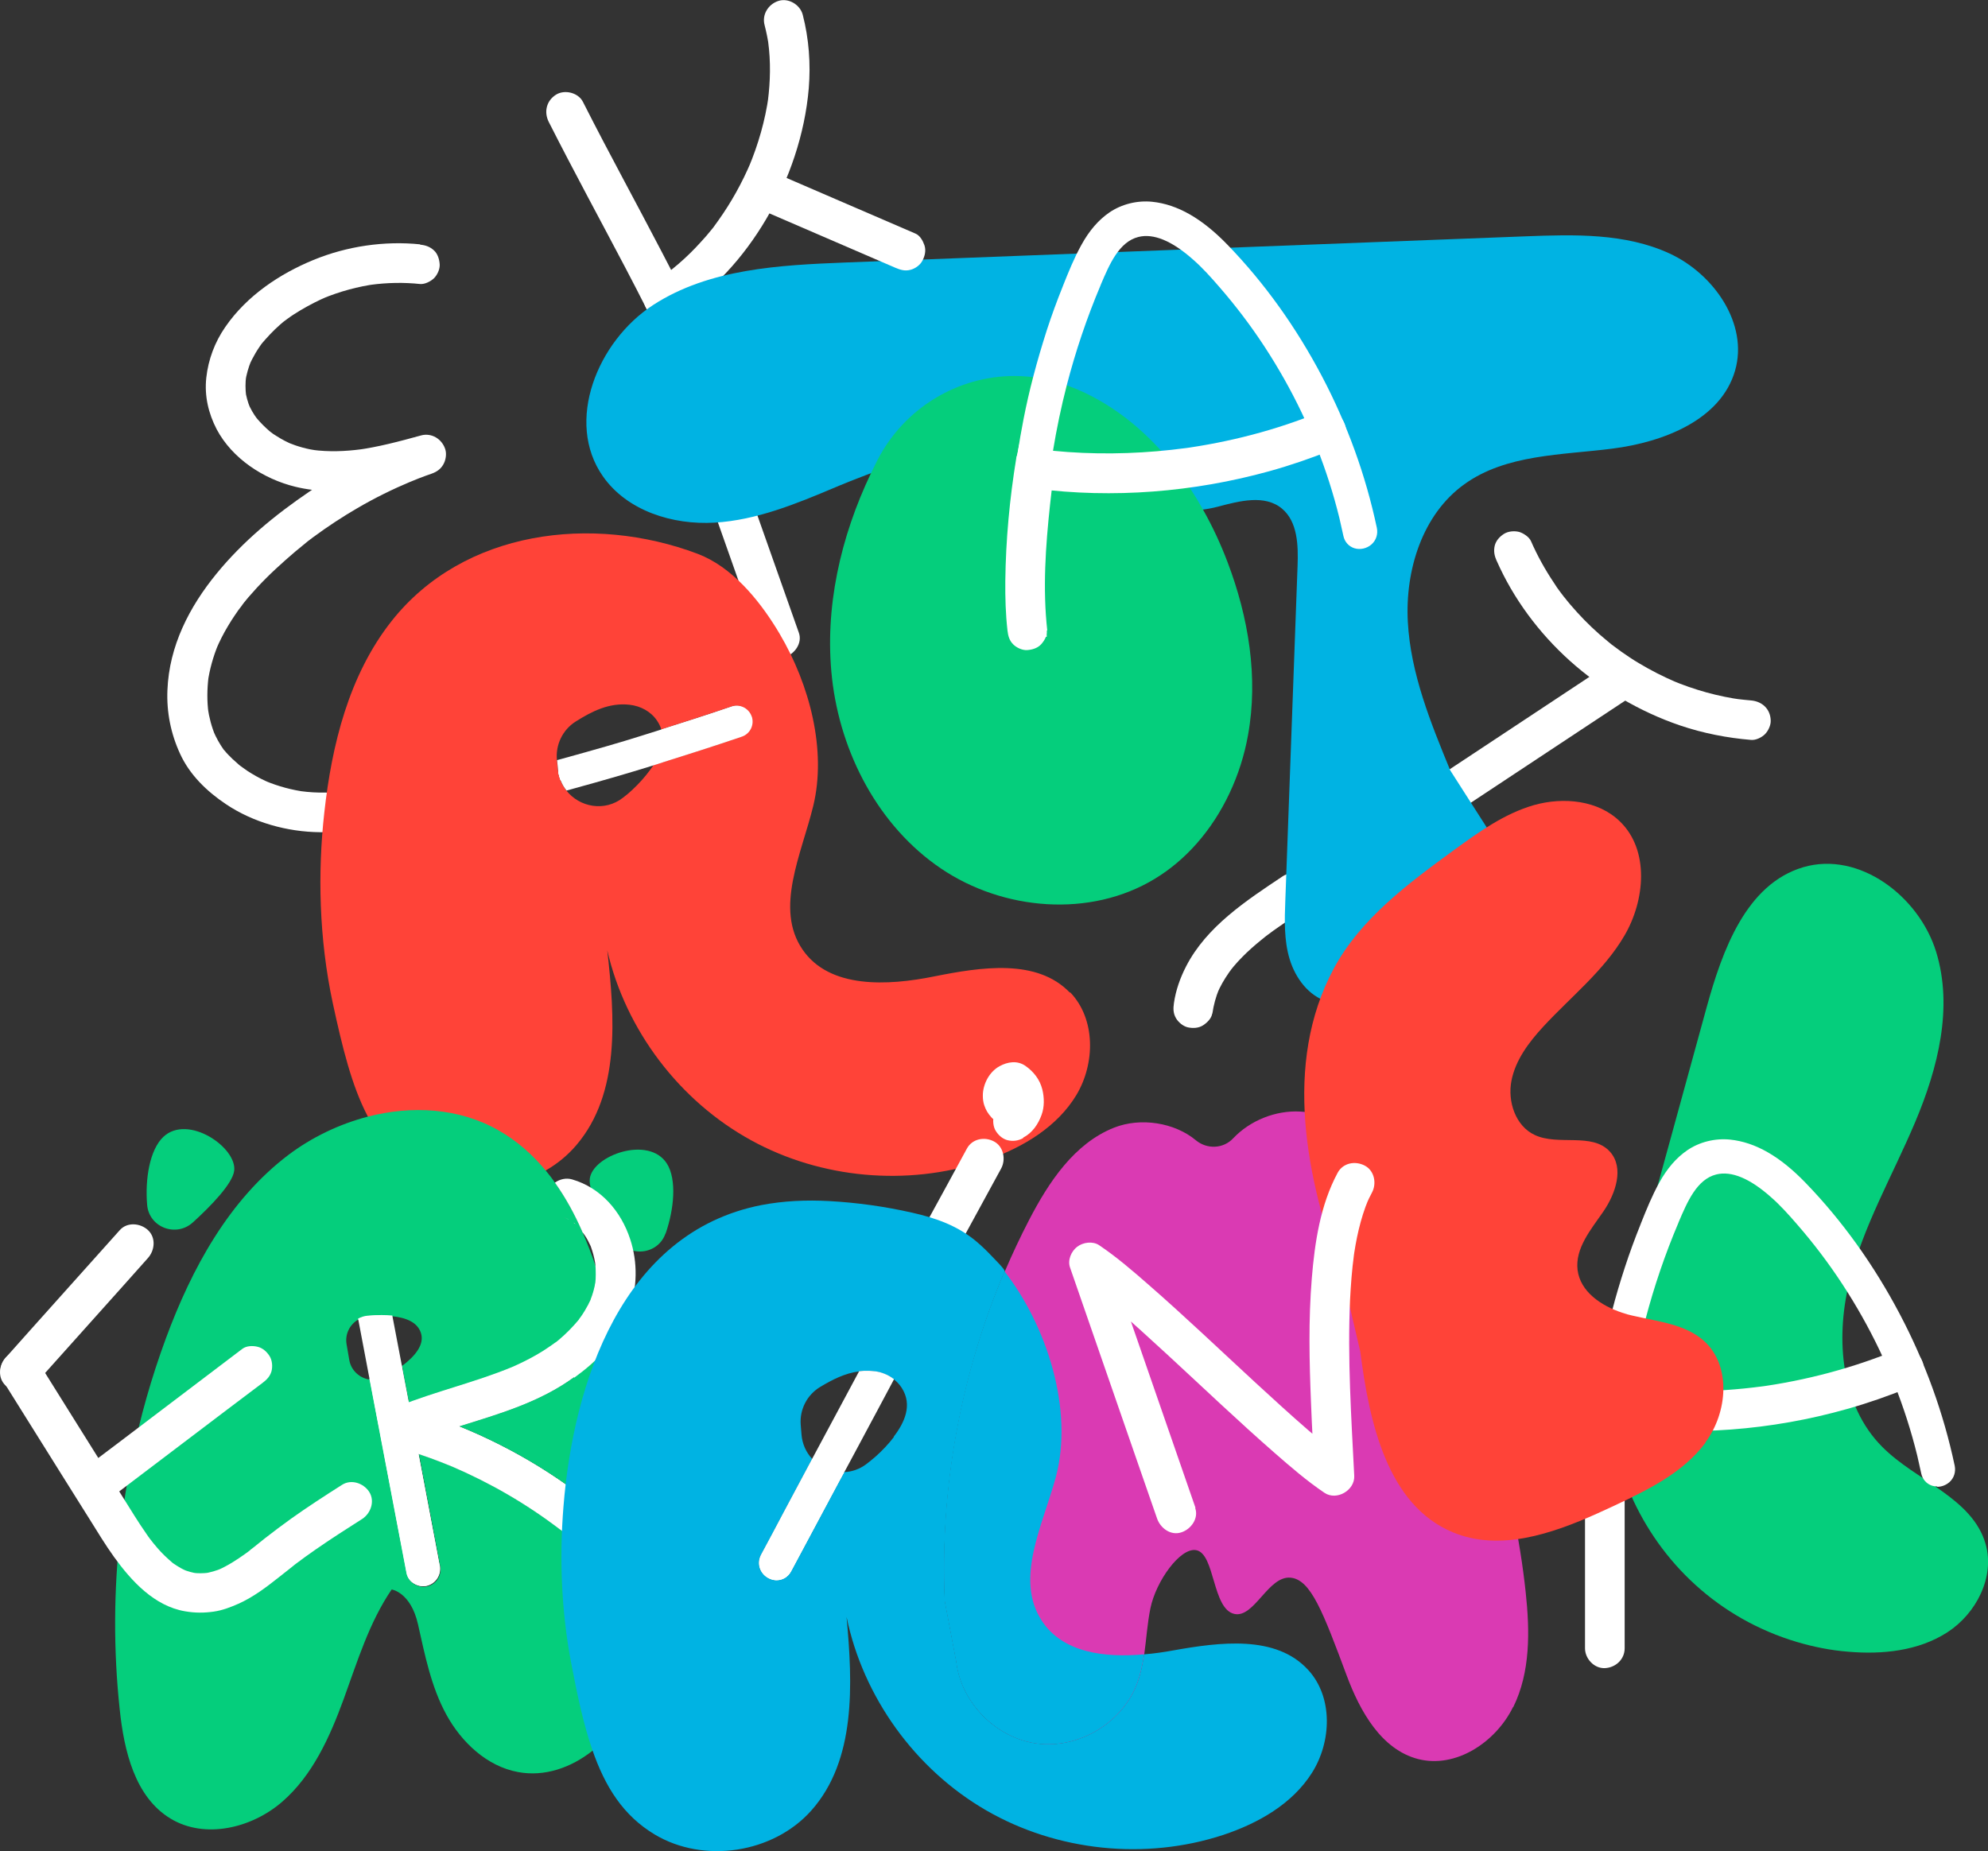 <?xml version="1.0" encoding="UTF-8"?> <svg xmlns="http://www.w3.org/2000/svg" id="_Слой_2" data-name="Слой_2" viewBox="0 0 128.36 119.54"><rect x="0" y="0" width="128.36" height="119.54" fill="#333333" stroke="none"/><defs><style> .cls-1 { fill: #05ce7c; } .cls-2 { fill: #ff4338; } .cls-3 { fill: #00b3e3; } .cls-4 { fill: #da3ab3; } .cls-5 { fill: #fff; } </style></defs><g id="_Слой_1-2" data-name="Слой_1"><path class="cls-5" d="M27.14,15.78c-2.32-.24-4.75.12-6.91,1.01s-4.29,2.3-5.68,4.32c-.68.98-1.1,2.1-1.23,3.28s.14,2.31.67,3.33c1,1.89,3.02,3.21,5.07,3.71,2.94.72,5.97-.06,8.81-.84l-.68-2.47c-2.54.91-4.98,2.11-7.22,3.63s-4.29,3.22-5.97,5.27c-1.78,2.17-3.08,4.7-3.19,7.55-.06,1.41.22,2.81.81,4.09.62,1.37,1.73,2.44,2.97,3.27,1.76,1.18,3.95,1.79,6.07,1.81.11,0,.23,0,.34,0,.67-.02,1.31-.57,1.28-1.28s-.56-1.3-1.28-1.28c-.53.01-1.05-.02-1.57-.09l.34.05c-.91-.12-1.8-.36-2.64-.71l.31.13c-.41-.17-.8-.37-1.18-.6-.2-.12-.39-.24-.57-.38-.05-.04-.1-.07-.15-.11-.16-.12-.04-.02.05.04-.11-.07-.21-.17-.3-.25-.19-.16-.37-.33-.54-.51-.09-.09-.17-.18-.25-.28-.04-.04-.09-.09-.12-.14.02.03.17.23.07.09-.27-.38-.49-.78-.67-1.2l.13.31c-.25-.59-.41-1.21-.5-1.84l.05.34c-.1-.76-.09-1.52,0-2.28l-.05.34c.12-.86.35-1.68.68-2.48l-.13.31c.22-.52.48-1.03.77-1.51.13-.22.27-.44.42-.66.08-.12.16-.23.24-.35.04-.06.08-.11.13-.17.03-.03.22-.28.07-.1s0,0,.03-.04c.04-.06.09-.11.13-.17.09-.11.18-.22.27-.33.19-.22.38-.43.57-.64.39-.42.79-.82,1.21-1.21s.83-.75,1.25-1.11c.21-.17.41-.34.62-.51.06-.05.11-.09.17-.14.21-.17-.24.18-.03.02.14-.1.27-.21.41-.31.92-.68,1.88-1.31,2.86-1.88,1.11-.65,2.27-1.22,3.46-1.72l-.31.13c.54-.23,1.08-.44,1.63-.63.32-.11.59-.29.76-.59.16-.27.23-.68.13-.99-.21-.66-.88-1.08-1.57-.89-1.38.38-2.76.75-4.18.94l.34-.05c-1.05.14-2.11.18-3.17.04l.34.05c-.65-.09-1.28-.26-1.89-.51l.31.13c-.36-.15-.71-.33-1.04-.54-.17-.1-.33-.21-.48-.33-.07-.05-.2-.18.09.07-.03-.03-.06-.05-.09-.08-.08-.06-.15-.13-.23-.2-.13-.12-.26-.25-.38-.38-.07-.07-.13-.15-.2-.23-.03-.03-.05-.06-.08-.09.25.3.13.17.07.09-.23-.31-.42-.64-.57-1l.13.31c-.15-.37-.26-.75-.31-1.14l.05.34c-.05-.41-.05-.82,0-1.23l-.05.34c.07-.47.2-.92.38-1.36l-.13.31c.12-.28.26-.55.42-.82.07-.12.15-.24.23-.36.04-.06.09-.13.13-.19.05-.07.21-.25-.04.04.4-.47.8-.91,1.26-1.31.12-.1.24-.21.36-.3l-.15.12s.07-.05.11-.08c.05-.04.11-.08.16-.12.27-.2.56-.38.84-.55.56-.33,1.14-.63,1.73-.88l-.31.13c1.11-.46,2.28-.78,3.47-.94l-.34.05c1.05-.14,2.11-.16,3.16-.05.31.03.69-.17.9-.37.22-.22.39-.59.37-.9s-.12-.67-.37-.9c-.26-.24-.55-.34-.9-.37h0Z"></path><path class="cls-1" d="M9.5,77.8c.12,1.46,1.87,2.12,2.95,1.14,1.21-1.1,2.56-2.51,2.67-3.33.2-1.5-2.98-3.69-4.57-2.2-.89.84-1.19,2.74-1.05,4.39Z"></path><path class="cls-5" d="M2.18,89.48l5.73-6.4,1.64-1.84c.45-.5.53-1.32,0-1.81-.49-.45-1.33-.53-1.81,0l-5.73,6.4-1.64,1.84c-.45.5-.53,1.32,0,1.81.49.45,1.33.53,1.81,0h0Z"></path><path class="cls-1" d="M105.49,82.06c-4.5,9.53.43,20.96,10.53,23.97,1.08.32,2.18.54,3.31.63,2.21.19,4.54-.05,6.4-1.25s3.08-3.56,2.48-5.69c-.85-3-4.49-4.08-6.68-6.29-2.65-2.66-3.03-6.92-2.14-10.58s2.82-6.95,4.28-10.42,2.45-7.37,1.34-10.97c-1.11-3.59-4.97-6.52-8.58-5.46-3.68,1.09-5.22,5.35-6.24,9.06-1.54,5.61-3.08,11.23-4.63,16.84l-.07.15Z"></path><path class="cls-5" d="M104.14,92.09c5.05.68,10.24.28,15.14-1.11,1.35-.38,2.69-.85,3.99-1.38.32-.13.58-.28.76-.59.16-.27.23-.68.13-.99s-.29-.61-.59-.76-.68-.26-.99-.13c-2.91,1.2-5.97,2.02-9.1,2.44l.34-.05c-3.21.43-6.48.44-9.69,0-.3-.04-.7.17-.9.37-.22.22-.39.59-.37.9s.12.67.37.9c.27.25.55.33.9.37h0Z"></path><path class="cls-5" d="M104.9,106.44v-10.3c0-.67-.59-1.31-1.28-1.28s-1.28.56-1.28,1.28v10.3c0,.67.59,1.31,1.28,1.28s1.28-.56,1.28-1.28h0Z"></path><path class="cls-5" d="M78.28,65.45c.08-.55.22-1.07.43-1.58l-.13.31c.2-.48.46-.93.76-1.36.03-.05.07-.1.11-.15.02-.03.05-.07.07-.1.02-.02-.19.24-.11.14s.17-.21.25-.31c.17-.2.35-.4.54-.59.38-.39.79-.75,1.22-1.1.11-.09.22-.17.32-.26s-.15.11-.13.1c.03-.01.05-.04.08-.06.07-.05.14-.1.2-.15.22-.17.45-.33.68-.49.51-.36,1.03-.71,1.55-1.06.56-.37.85-1.15.46-1.75-.36-.55-1.15-.85-1.75-.46-2.34,1.56-4.93,3.25-6.25,5.83-.38.74-.66,1.53-.78,2.35-.05.36-.06.66.13.99.16.27.46.52.76.59.33.07.69.06.99-.13.26-.17.54-.44.59-.76h0Z"></path><path class="cls-5" d="M94.63,52.06c2.82-1.86,5.64-3.73,8.45-5.59l2.42-1.6c.56-.37.85-1.15.46-1.75-.36-.56-1.15-.85-1.75-.46l-8.45,5.59-2.42,1.6c-.56.37-.85,1.15-.46,1.75.36.56,1.15.85,1.75.46h0Z"></path><path class="cls-5" d="M43.49,20.39c2.5-1.51,4.52-3.76,5.99-6.26s2.49-5.46,2.74-8.43c.13-1.58.01-3.21-.39-4.75-.17-.65-.92-1.1-1.57-.89s-1.08.88-.89,1.57c.12.47.22.95.28,1.43l-.05-.34c.17,1.26.14,2.54-.02,3.8l.05-.34c-.22,1.59-.67,3.15-1.29,4.63l.13-.31c-.56,1.31-1.25,2.56-2.07,3.71-.09.13-.19.26-.28.39-.02.03-.05.06-.07.1-.14.18.17-.22.07-.09-.06.07-.11.14-.17.21-.22.28-.46.55-.7.81-.45.5-.93.97-1.44,1.41-.14.12-.28.23-.42.35-.03.02-.06.05-.09.07-.18.14.25-.19.08-.06-.08.06-.15.11-.23.17-.3.22-.62.43-.94.62-.57.35-.84,1.16-.46,1.75s1.14.83,1.75.46h0Z"></path><path class="cls-5" d="M35.43,7.87c1.61,3.18,3.32,6.32,4.98,9.48.45.86.89,1.71,1.33,2.58.3.6,1.19.82,1.75.46.61-.39.78-1.11.46-1.75-1.61-3.18-3.32-6.32-4.98-9.48-.45-.86-.89-1.71-1.33-2.58-.3-.6-1.19-.82-1.75-.46-.61.39-.78,1.11-.46,1.75h0Z"></path><path class="cls-5" d="M46.21,33.33l2.9,8.21c.11.32.29.59.59.76.27.16.68.23.99.13.62-.2,1.13-.9.89-1.57-.97-2.74-1.93-5.47-2.9-8.21-.11-.32-.29-.59-.59-.76-.27-.16-.68-.23-.99-.13-.62.2-1.13.9-.89,1.57h0Z"></path><path class="cls-5" d="M48.53,46.26c-.18-.53-.77-.82-1.3-.63-1.66.57-3.35,1.1-4.51,1.47.07.23.09.46.08.69,1.47-.46,3.08-.98,4.65-1.52.18-.06.37.03.43.21.06.18-.04.37-.21.43-1.71.58-3.46,1.14-5.04,1.64-.11.3-.27.58-.44.85.18-.06.37-.12.56-.18l.09-.03c1.4-.44,3.23-1.02,5.05-1.64.53-.18.82-.76.64-1.3Z"></path><path class="cls-2" d="M69.08,64.1c-2.13-2.22-5.74-1.65-8.75-1.05-3.01.61-6.77.81-8.51-1.73-1.82-2.65-.07-6.16.69-9.28.87-3.58-.22-7.81-2.17-11.11-.07-.12-.14-.23-.21-.35-1.19-1.92-2.9-3.99-5.09-4.82-6.77-2.55-15.1-1.55-19.76,4.35-2.76,3.5-3.86,8.01-4.34,12.36-.43,3.83-.35,8.13.55,12.32.62,2.87,1.22,5.31,2.23,7.25.81,1.57,1.88,2.81,3.42,3.69,2.47,1.41,5.68,1.26,8.12-.16.74-.43,1.4-.97,1.96-1.63,2.83-3.33,2.48-8.22,1.99-12.57,1.19,5.15,4.66,9.73,9.3,12.27,4.5,2.47,10.04,2.97,14.92,1.37.14-.05.29-.1.43-.15,2.24-.8,4.41-2.11,5.64-4.15,1.22-2.04,1.25-4.91-.4-6.63ZM47.89,47.56c-1.82.62-3.66,1.2-5.05,1.64l-.09.03c-.19.06-.38.12-.56.18-.06.1-.13.19-.2.29-.35.48-.75.92-1.18,1.32-.18.17-.37.33-.57.48-1.2.95-2.83.62-3.67-.45-.16-.2-.28-.42-.38-.66-.07-.18-.12-.36-.15-.56,0-.04-.01-.08-.02-.13l-.06-.61h0c-.1-1,.37-1.96,1.2-2.49,1.06-.67,2.19-1.24,3.49-1.09.71.08,1.37.43,1.77,1.02.13.19.22.38.28.57,1.16-.37,2.85-.91,4.51-1.47.53-.18,1.11.1,1.3.63.18.54-.11,1.12-.64,1.3Z"></path><path class="cls-3" d="M85.71,64.67s9.79,1.99,10.68-2.49.5-7.35.5-7.35l-3.25-5.08c-1.27-3.09-2.56-6.26-2.74-9.59s.93-6.94,3.65-8.89c2.69-1.94,6.27-1.88,9.56-2.3s7-1.85,7.92-5.04c.87-3.02-1.37-6.24-4.23-7.56s-6.13-1.23-9.28-1.11c-14.64.56-29.27,1.13-43.91,1.69-4.29.17-8.82.4-12.43,2.74s-5.72,7.55-3.25,11.07c1.56,2.23,4.5,3.15,7.21,2.99s5.28-1.22,7.79-2.28c0,0,6-2.57,8.68-2.57s9.24,3.37,9.24,3.37c0,0,3.75,1.25,6.78.45,1.4-.37,3.03-.8,4.14.12,1.02.85,1.06,2.38,1.01,3.71-.26,7.2-.53,14.39-.79,21.59-.05,1.27-.09,2.58.28,3.8s1.22,2.37,2.44,2.74h0Z"></path><path class="cls-5" d="M47.68,46.92c-1.71.58-3.46,1.14-5.04,1.64-.28.09-.56.18-.84.26-1.4.44-2.62.8-5.41,1.57-.03,0-.06.01-.09.01-.03,0-.07,0-.1-.02-.07-.18-.12-.36-.15-.56.04-.04.09-.08.16-.1,2.77-.76,3.99-1.12,5.39-1.56.39-.12.79-.25,1.21-.38,1.47-.46,3.08-.98,4.65-1.52.18-.06.37.03.43.21.06.18-.04.37-.21.43Z"></path><path class="cls-5" d="M42.8,47.79c-.01.26-.07.52-.17.77-.28.09-.56.18-.84.26-1.4.44-2.62.8-5.41,1.57-.03,0-.06.01-.09.01-.03,0-.07,0-.1-.02-.07-.18-.12-.36-.15-.56.04-.04.09-.08.16-.1,2.77-.76,3.99-1.12,5.39-1.56.39-.12.79-.25,1.21-.38Z"></path><path class="cls-5" d="M67.81,24.56c-.14-.03-.28-.06-.42-.09-.23.9-.44,1.8-.62,2.71-.61,3.09-.93,6.25-.93,9.4.11-.04.23-.06.35-.08.02,0,.05,0,.07,0,.14-.01.28-.02.43-.03,0-2.49.21-4.98.61-7.44.24-1.46.54-2.92.92-4.35-.14-.04-.27-.08-.41-.11Z"></path><path class="cls-1" d="M80.58,47.48c-.46,2.57-1.61,5.07-3.33,7.01-.78.88-1.68,1.65-2.69,2.26-4.16,2.53-9.78,2.06-13.81-.67-4.03-2.73-6.49-7.45-7.03-12.29-.5-4.52.55-9.12,2.52-13.24.14-.29.28-.57.42-.85,1.74-3.37,5.2-5.42,8.83-5.42.63,0,1.26.06,1.9.19-.23.9-.44,1.8-.62,2.71-.61,3.09-.93,6.25-.93,9.4-.71.24-1.16.97-1.03,1.74l.17.99c.1.59.51,1.03,1.02,1.2.14.05.28.08.43.09.14,0,.28,0,.42-.04.14-.03.28-.09.42-.16,1.28-.73,2.66-1.78,2.33-2.84-.31-.98-1.68-1.16-2.91-1.1,0-2.49.21-4.98.61-7.44.24-1.46.54-2.92.92-4.35.06.02.12.03.18.05.76.24,1.5.55,2.19.92,2.11,1.12,3.89,2.74,5.35,4.63.64.83,1.22,1.71,1.73,2.63.62,1.09,1.15,2.24,1.59,3.4,1.35,3.55,2,7.44,1.32,11.18Z"></path><path class="cls-5" d="M27.72,101.21c-.8-4.21-1.6-8.43-2.4-12.64-.17.1-.33.2-.5.3-.09.05-.19.09-.28.13.56,2.95,1.12,5.9,1.68,8.85.23,1.2.46,2.4.68,3.6.04.23.32.35.53.3.24-.06.34-.3.3-.53Z"></path><path class="cls-5" d="M39.45,98.16c-2.91-2.57-6.22-4.6-9.82-6.06,2.59-.81,5.21-1.56,7.43-3.18.73-.53,1.43-1.12,2.01-1.81.23-.27.44-.55.63-.84-.08-.33-.16-.67-.24-1h0c-.04-.16-.08-.31-.12-.47-.03-.11-.06-.23-.09-.34h0c-.24-.91-.5-1.83-.81-2.74.03.35.02.7-.01,1.05,0,0,0,0,0,0-.06.37-.17.73-.3,1.08,0,0,0,.01,0,.02-.11.24-.23.48-.37.7-.09.14-.18.29-.28.43-.04.05-.07.1-.11.15,0,0,0,0,0,.01-.4.49-.84.93-1.32,1.33-.05.04-.1.08-.15.12,0,0,0,0-.01.01,0,0,0,0-.01,0-.12.09-.24.18-.37.26-.27.19-.55.36-.83.53-.52.3-1.06.57-1.61.81-2.39.99-4.93,1.57-7.33,2.53.18.95.36,1.9.54,2.85.98.3,1.94.65,2.88,1.04,2.45,1.05,4.77,2.39,6.89,4,.01.01.03.02.04.03t0,0s.03.02.05.04c0,0,0,0,.01,0,0,0,0,0,0,0,0,0,.01,0,.01.01,0,0,.01,0,.02.01,0,0,0,0,0,0h0s0,0,0,.01h0s.06.05.1.08c.15.12.3.24.45.36.3.25.59.5.89.75.5.44,1.32.53,1.81,0,.45-.48.54-1.34,0-1.81ZM37.06,78.97s.03.02.04.03h.02s.06.05.07.06c-.03-.03-.24-.19-.12-.09ZM36.71,78.74c-.1-.04-.2-.09-.31-.13.04.02.09.04.13.06.06.02.12.04.17.07ZM24.65,91.49c-.15.25-.19.53-.15.82.06.48.39.89.86,1.05-.14-.73-.28-1.47-.42-2.2-.12.1-.22.23-.29.34Z"></path><path class="cls-5" d="M28.39,101.09l-1.37-7.23c-.25-.08-.49-.16-.74-.24.48,2.53.96,5.06,1.44,7.59.04.23-.06.46-.3.53-.21.06-.48-.07-.53-.3-.23-1.2-.46-2.4-.68-3.6-.28-1.5-.57-3-.86-4.49-.46-.15-.79-.57-.86-1.05-.04-.28,0-.57.15-.82.06-.11.17-.25.29-.34l-.41-2.15c-.23.08-.46.09-.68.06,0,.02,0,.05.01.07l2.37,12.44c.05.28.22.53.48.69.19.12.4.18.61.18.1,0,.19-.01.28-.04h0c.56-.16.9-.72.79-1.31ZM26.38,90.52l-.4-2.09v-.02s-.01-.03-.01-.05l-.04-.22c-.18.13-.37.26-.56.39-.02.01-.04.02-.06.04.14.73.28,1.47.42,2.2.21-.09.43-.17.65-.25Z"></path><path class="cls-1" d="M41.74,101.71c-.18-5.2-.86-10.37-2.03-15.44-.19.29-.4.57-.63.84-.58.7-1.28,1.28-2.01,1.81-2.22,1.62-4.84,2.37-7.43,3.18,3.59,1.45,6.9,3.49,9.82,6.06.54.47.45,1.32,0,1.81-.49.53-1.31.44-1.81,0-.29-.26-.58-.51-.89-.75-.15-.12-.3-.24-.45-.36-.03-.03-.06-.05-.1-.08h0s0,0,0,0h0s0,0,0,0c0,0-.01,0-.02-.01,0,0,0,0-.01-.01,0,0,0,0,0,0,0,0,0,0-.01,0-.02-.01-.03-.03-.05-.04t0,0s-.03-.02-.04-.03c-2.12-1.61-4.44-2.95-6.89-4-.7-.29-1.42-.56-2.14-.8l1.37,7.23c.12.59-.22,1.16-.79,1.31h0c-.09.03-.19.04-.28.04-.21,0-.42-.06-.61-.18-.26-.16-.43-.41-.48-.69l-2.37-12.44s0-.05-.01-.07c-.64-.09-1.21-.57-1.33-1.28l-.17-.99c-.12-.67.21-1.31.77-1.62.18-.1.39-.17.62-.19.02,0,.04,0,.06,0,.27-.02.55-.04.83-.04.24,0,.47,0,.7.03.85.09,1.6.38,1.82,1.08.24.75-.38,1.49-1.21,2.12l.04.22s0,.03,0,.05v.02s.4,2.09.4,2.09c2.21-.82,4.51-1.38,6.69-2.28.55-.24,1.09-.51,1.61-.81.28-.16.56-.34.83-.53.13-.09.25-.17.37-.26,0,0,0,0,.01,0,0,0,.01,0,.01-.01.05-.04.1-.08.15-.12.48-.4.92-.85,1.32-1.33,0,0,0,0,0-.01.03-.05.07-.1.11-.15.1-.14.19-.28.28-.43.14-.23.26-.46.37-.7,0,0,0-.01,0-.02.14-.35.24-.71.3-1.08,0,0,0,0,0,0,.04-.35.04-.7.01-1.05-.25-.75-.54-1.5-.85-2.22h0s0-.03-.01-.04c-.49-1.12-1.07-2.18-1.76-3.15-.18-.26-.37-.51-.57-.75-.87-1.06-1.89-1.97-3.11-2.66-2.54-1.44-5.58-1.61-8.43-.87-1.84.48-3.61,1.33-5.12,2.47-3.84,2.91-6.24,7.33-7.91,11.85-.93,2.52-1.67,5.12-2.2,7.76h0c-.32,1.56-.57,3.13-.74,4.7h0c-.43,3.81-.45,7.67-.04,11.49.28,2.68.98,5.67,3.29,7.06,2.22,1.34,5.24.61,7.2-1.09,1.96-1.7,3.07-4.17,3.96-6.6.89-2.44,1.65-4.97,3.11-7.11,0,0,1.23.17,1.7,2.25.45,2,.85,4.04,1.83,5.83.98,1.79,2.62,3.34,4.63,3.71,1.71.32,3.42-.28,4.8-1.37.93-.73,1.7-1.68,2.23-2.73,1.31-2.6,1.39-5.63,1.29-8.54ZM37.19,79.06s-.03-.02-.07-.05h-.02s-.03-.03-.04-.04c-.12-.1.1.06.12.09ZM36.62,78.7s-.06-.02-.09-.03c-.04-.02-.09-.04-.13-.06.07.03.15.06.22.09Z"></path><path class="cls-4" d="M97.69,110.24c-1.11,2.26-3.69,3.98-6.13,3.35-2.38-.62-3.75-3.09-4.61-5.4-1.52-4.08-2.31-6.18-3.61-6.31-1.45-.15-2.35,2.62-3.64,2.34-1.44-.31-1.24-3.92-2.48-4.12-1.02-.17-2.58,2-2.94,3.75-.2.98-.26,1.99-.4,2.98-.1.68-.24,1.35-.49,1.98-.98,2.48-3.75,4.12-6.4,3.78-2.65-.34-4.92-2.63-5.23-5.28l-.72-3.79c-.02-.09-.03-.18-.03-.27-.29-7.22,1.05-14.5,3.87-21.15h0c.48-1.12,1-2.23,1.56-3.31,1.27-2.45,2.92-4.95,5.49-5.97,1.72-.68,3.91-.33,5.28.81.72.6,1.78.56,2.42-.13,1.08-1.14,2.73-1.81,4.32-1.72,2.49.14,4.7,1.76,6.16,3.78,1.46,2.02,2.28,4.42,3.08,6.78,2.28,6.69,4.57,13.45,5.32,20.48.27,2.51.31,5.15-.8,7.41Z"></path><path class="cls-1" d="M42.97,79.65c-.48,1.38-2.35,1.58-3.14.36-.89-1.37-1.85-3.07-1.75-3.89.18-1.51,3.81-2.82,4.98-.98.65,1.03.46,2.95-.08,4.51Z"></path><path class="cls-5" d="M47.68,46.92c-1.71.58-3.46,1.14-5.04,1.64-.28.09-.56.18-.84.26-1.4.44-2.62.8-5.41,1.57-.03,0-.06.01-.09.01-.03,0-.07,0-.1-.02-.07-.18-.12-.36-.15-.56.04-.04.09-.08.16-.09,0,0,0,0,0,0,2.77-.76,3.99-1.12,5.39-1.56.39-.12.79-.25,1.21-.38,1.47-.46,3.08-.98,4.65-1.52.18-.06.37.03.43.21.06.18-.04.37-.21.43Z"></path><path class="cls-5" d="M48.53,46.26c-.18-.53-.77-.82-1.3-.63-1.66.57-3.35,1.1-4.51,1.47-.04.01-.08.03-.12.04l-1.21.38c-1.37.43-2.57.78-5.36,1.55-.02,0-.04.01-.06.02l.06.61s.01.08.02.13c.03.2.08.38.15.56.09.24.22.46.38.66,2.77-.76,4-1.13,5.43-1.57.06-.02.13-.04.19-.06.18-.06.37-.12.56-.18l.09-.03c1.4-.44,3.23-1.02,5.05-1.64.53-.18.82-.76.64-1.3Z"></path><path class="cls-5" d="M49.03,13.5c2.93,1.26,5.85,2.52,8.78,3.79.33.14.63.23.99.13.3-.08.62-.31.76-.59.16-.3.24-.66.13-.99-.1-.29-.29-.64-.59-.76-2.93-1.26-5.85-2.52-8.78-3.79-.33-.14-.63-.23-.99-.13-.3.08-.62.31-.76.59-.16.3-.24.66-.13.99.1.29.29.64.59.76h0Z"></path><path class="cls-5" d="M66.84,31.55c5.02.65,10.23.23,15.11-1.12,1.37-.38,2.71-.84,4.02-1.37.32-.13.58-.28.76-.59.16-.27.23-.68.13-.99s-.29-.61-.59-.76-.68-.26-.99-.13c-2.89,1.19-5.93,1.97-9.02,2.39l.34-.05c-2.53.34-5.1.44-7.65.26-.71-.05-1.42-.12-2.12-.21-.3-.04-.7.17-.9.37-.22.22-.39.59-.37.9s.12.67.37.9c.27.25.55.33.9.37h0Z"></path><path class="cls-5" d="M124.71,95c-.08-.39-.17-.79-.27-1.18-.79-3.2-2.01-6.28-3.62-9.14-.82-1.45-1.73-2.84-2.73-4.17-.49-.65-1.01-1.29-1.55-1.9-.55-.63-1.12-1.27-1.75-1.83-1.08-.96-2.62-1.99-4.14-1.62-1.63.4-2.34,2.16-2.93,3.55-.87,2.05-1.58,4.16-2.15,6.31-.05-.01-.1-.02-.14-.03-.22-.05-.45-.12-.68-.19.24-.92.51-1.84.81-2.75.3-.92.64-1.83.99-2.73.35-.89.71-1.79,1.17-2.62.4-.72.91-1.39,1.59-1.86.67-.46,1.51-.66,2.31-.57,1.75.18,3.26,1.36,4.45,2.58,2.37,2.46,4.38,5.3,5.97,8.32,1.59,3.03,2.78,6.27,3.49,9.62.11.54-.71.76-.82.23Z"></path><path class="cls-5" d="M125.08,95.99c-.11,0-.23-.02-.33-.05-.36-.12-.62-.41-.7-.79h0c-.08-.37-.17-.76-.26-1.16-.77-3.13-1.97-6.15-3.56-8.97-.8-1.42-1.7-2.8-2.68-4.09-.47-.62-.98-1.25-1.52-1.87-.52-.6-1.08-1.23-1.69-1.76-1.36-1.21-2.55-1.7-3.52-1.46-1.26.31-1.88,1.78-2.43,3.07l-.03.08c-.85,2-1.56,4.09-2.12,6.22l-.17.63-.64-.14c-.06-.01-.11-.02-.17-.04-.24-.06-.49-.13-.73-.21l-.6-.2.16-.61c.23-.9.51-1.84.82-2.79.3-.92.64-1.85,1.01-2.77l.05-.13c.34-.85.7-1.74,1.16-2.57.51-.93,1.11-1.62,1.81-2.1.79-.54,1.8-.79,2.77-.69,1.63.17,3.22,1.08,4.87,2.79,2.37,2.45,4.41,5.3,6.08,8.47,1.64,3.11,2.83,6.4,3.55,9.8.08.39-.04.79-.34,1.06-.22.19-.5.3-.78.3ZM124.87,94.91h0s0,0,0,0ZM125.38,94.85s0,0,0,0h0s0,0,0,0Z"></path><path class="cls-5" d="M96.64,36.22c1.08,2.45,2.73,4.66,4.72,6.45s4.5,3.29,7.13,4.18c1.48.5,3.02.8,4.57.93.31.03.69-.16.9-.37s.39-.59.37-.9c-.03-.74-.56-1.22-1.28-1.28-.29-.02-.58-.06-.87-.09l.34.05c-1.58-.21-3.12-.64-4.59-1.26l.31.13c-.84-.36-1.65-.77-2.43-1.24-.39-.23-.76-.48-1.13-.74-.18-.13-.36-.26-.53-.39-.04-.03-.08-.06-.13-.1.33.24.13.1.06.05-.1-.08-.2-.16-.29-.24-.7-.57-1.35-1.19-1.96-1.86-.3-.33-.6-.68-.87-1.03-.06-.07-.16-.22.06.09-.04-.05-.08-.1-.11-.15-.06-.08-.13-.17-.19-.25-.14-.19-.27-.37-.39-.57-.57-.85-1.07-1.75-1.48-2.69-.12-.27-.49-.51-.76-.59-.31-.08-.71-.05-.99.13s-.51.44-.59.76c-.08.36-.02.65.13.99h0Z"></path><path class="cls-5" d="M.18,89.15l3.74,5.98,1.85,2.95c.52.83,1.03,1.68,1.6,2.47,1.12,1.55,2.59,3.16,4.58,3.5.64.11,1.22.11,1.85.02.56-.08,1.08-.28,1.6-.51.96-.43,1.8-1.07,2.62-1.72.22-.17.44-.35.66-.52.1-.08.2-.16.3-.24.13-.11-.26.2-.07.05.06-.04.11-.08.17-.13.43-.32.86-.64,1.3-.94.98-.68,1.99-1.33,3-1.97.56-.36.84-1.15.46-1.75-.36-.56-1.15-.84-1.75-.46-1.12.71-2.23,1.43-3.31,2.2-.57.41-1.13.83-1.68,1.26-.24.19-.48.38-.71.57-.06.04-.11.09-.17.13-.03.02-.06.04-.08.07-.11.09.13-.1.12-.09-.13.11-.27.2-.4.3-.57.41-1.16.79-1.8,1.07l.31-.13c-.4.17-.81.29-1.23.35l.34-.05c-.35.04-.7.05-1.05,0l.34.05c-.34-.05-.66-.14-.98-.27l.31.13c-.2-.09-.39-.18-.58-.3-.09-.05-.17-.11-.25-.16-.05-.03-.1-.07-.15-.1-.26-.19.18.15.02.01-.35-.3-.68-.61-.98-.96-.14-.16-.27-.33-.41-.49.29.34,0-.01-.07-.1-.08-.1-.15-.21-.22-.31-.27-.39-.53-.78-.78-1.18-1.34-2.14-2.67-4.27-4.01-6.41l-2.25-3.6c-.35-.57-1.16-.84-1.75-.46s-.84,1.14-.46,1.75H.18Z"></path><path class="cls-5" d="M6.68,97.08l7.98-6.05,2.28-1.72c.28-.21.49-.42.59-.76.08-.31.05-.71-.13-.99s-.44-.51-.76-.59-.72-.07-.99.13c-2.66,2.02-5.32,4.03-7.98,6.05l-2.28,1.72c-.28.21-.49.42-.59.76-.08.31-.05.71.13.99s.44.51.76.59.72.07.99-.13h0Z"></path><path class="cls-5" d="M27.42,101.74c-.21.06-.48-.07-.53-.3-.23-1.2-.46-2.4-.68-3.6-.28-1.5-.57-3-.86-4.49-.14-.73-.28-1.47-.42-2.2l-.41-2.15c-.25-1.29-.49-2.58-.73-3.86-.01-.06-.01-.12,0-.17.27-.02.55-.04.83-.04.23,1.19.45,2.39.68,3.58,0,.02,0,.05.01.07.14.73.28,1.47.42,2.2.18.95.36,1.9.54,2.85.48,2.53.96,5.06,1.44,7.59.04.23-.06.46-.3.53Z"></path><path class="cls-5" d="M28.39,101.09l-1.37-7.23-.63-3.33-.4-2.09v-.02s-.01-.03-.01-.05l-.04-.22-.61-3.2c-.23-.02-.47-.03-.7-.03-.28,0-.56.02-.83.04-.02,0-.04,0-.06,0-.23.02-.43.09-.62.19,0,.03,0,.07.02.1.24,1.27.48,2.53.72,3.8,0,.02,0,.05.01.07l2.37,12.44c.05.28.22.53.48.69.19.12.4.18.61.18.1,0,.19-.01.28-.04h0c.56-.16.9-.72.79-1.31Z"></path><path class="cls-5" d="M36.71,78.74c-.06-.02-.11-.05-.17-.07-.04-.02-.09-.04-.13-.06.1.04.2.09.31.13Z"></path><path class="cls-5" d="M37.06,78.97c-.12-.1.1.06.12.09,0,0-.03-.02-.07-.05h-.02s-.03-.03-.04-.04Z"></path><path class="cls-5" d="M37.06,88.93c-2.22,1.62-4.84,2.37-7.43,3.18,3.59,1.45,6.9,3.49,9.82,6.06.54.47.45,1.32,0,1.81-.49.53-1.31.44-1.81,0-.29-.26-.58-.51-.89-.75-.15-.12-.3-.24-.45-.36-.03-.03-.06-.05-.1-.08h0s0,0,0,0h0s0,0,0,0c0,0-.01,0-.02-.01,0,0,0,0-.01-.01,0,0,0,0,0,0,0,0,0,0-.01,0-.02-.01-.03-.03-.05-.04t0,0s-.03-.02-.04-.03c-2.12-1.61-4.44-2.95-6.89-4-.94-.39-1.91-.74-2.88-1.04-.28-.09-.57-.17-.86-.25-.02,0-.04-.01-.06-.02-.46-.15-.79-.57-.86-1.05-.04-.28,0-.57.15-.82.06-.11.17-.25.29-.34.06-.05.11-.09.17-.12.21-.09.41-.18.62-.26,2.4-.96,4.94-1.54,7.33-2.53.55-.24,1.09-.51,1.61-.81.28-.16.56-.34.83-.53.13-.09.25-.17.37-.26,0,0,0,0,.01,0,0,0,.01,0,.01-.01.05-.04.1-.08.15-.12.48-.4.92-.85,1.32-1.33,0,0,0,0,0-.01.03-.05.07-.1.11-.15.1-.14.19-.28.28-.43.14-.23.26-.46.37-.7,0,0,0-.01,0-.02.14-.35.24-.71.3-1.08,0,0,0,0,0,0,.04-.35.04-.7.01-1.05,0-.06-.01-.13-.02-.19,0,0,0-.01,0-.02-.06-.37-.16-.73-.29-1.09,0,0,0,0,0,0-.1-.21-.2-.42-.33-.62-.06-.1-.14-.2-.21-.3.04.05.06.09.08.11-.02-.02-.05-.06-.08-.1h0s0-.03-.01-.04c-.49-1.12-1.07-2.18-1.76-3.15.32-.23.73-.32,1.11-.21,1.86.54,3.16,2.06,3.75,3.86.49,1.47.48,3.2-.1,4.63-.24.6-.53,1.15-.88,1.67-.19.29-.4.57-.63.84-.58.7-1.28,1.28-2.01,1.81Z"></path><path class="cls-5" d="M62.05,80.21l2.59-4.75c.32-.59.16-1.42-.46-1.75s-1.41-.17-1.75.46c-.86,1.58-1.72,3.17-2.59,4.75-.32.59-.16,1.42.46,1.75s1.41.17,1.75-.46h0Z"></path><path class="cls-5" d="M66.07,73.46c.59-.31.96-.86,1.18-1.46.19-.51.18-1.13.05-1.65-.16-.64-.56-1.15-1.09-1.52s-1.16-.26-1.67.02c-.32.17-.6.47-.78.79-.19.34-.31.75-.3,1.14,0,.2.03.41.09.59.11.32.23.52.46.78.2.24.6.37.9.37s.69-.14.9-.37.39-.56.37-.9l-.05-.34c-.06-.22-.17-.4-.33-.56-.01-.01-.02-.03-.04-.04l.2.26s-.06-.09-.08-.14l.13.31c-.02-.06-.04-.12-.05-.18l.05.34c0-.07,0-.15,0-.22l-.05.34c.01-.09.04-.18.07-.27l-.13.31c.03-.08.08-.15.13-.22l-.2.26c.05-.06.1-.11.16-.15l-.26.2c.05-.04.11-.07.16-.09l-.31.13c.05-.02.1-.03.16-.04l-.34.05s.04,0,.06,0l-.65-.17s.09.06.14.09l-.26-.2c.08.06.15.13.21.21l-.2-.26c.07.09.13.2.18.3l-.13-.31c.05.13.09.26.11.4l-.05-.34c.02.15.02.3,0,.44l.05-.34c-.02.14-.05.27-.11.4l.13-.31c-.05.11-.1.21-.18.31l.2-.26c-.06.08-.13.15-.21.21l.26-.2c-.06.05-.12.08-.19.12-.28.15-.51.47-.59.76s-.05.71.13.99.44.51.76.59c.34.08.67.04.99-.13h0Z"></path><path class="cls-5" d="M53.46,94.89c-.2-.08-.4-.18-.58-.3-.56,1.04-1.12,2.09-1.67,3.13-.49.92-.98,1.83-1.47,2.74-.26.48.48.91.74.43,1.06-1.98,2.12-3.96,3.18-5.94-.07-.02-.13-.04-.19-.06Z"></path><path class="cls-5" d="M53.66,94.96c-1.06,1.98-2.12,3.96-3.18,5.94-.19.36-.65.21-.77-.09-.16.45.52.82.77.36,1.06-1.98,2.12-3.96,3.18-5.94.04-.08.09-.16.13-.24-.04,0-.09-.02-.13-.03Z"></path><path class="cls-3" d="M67.26,104.65c-1.76-2.69.07-6.16.91-9.26,1.17-4.36-.58-9.78-3.31-13.29-2.83,6.65-4.17,13.93-3.87,21.15,0,.09.01.18.03.27l.72,3.79c.32,2.65,2.59,4.94,5.23,5.28,2.65.34,5.42-1.3,6.4-3.78.25-.64.39-1.3.49-1.98-2.57.23-5.26-.11-6.6-2.18Z"></path><path class="cls-5" d="M53.78,94.99c-.04.08-.08.16-.13.24-1.06,1.98-2.12,3.96-3.18,5.94-.25.46-.92.1-.77-.36-.04-.1-.03-.22.03-.34.49-.91.98-1.83,1.47-2.74.56-1.04,1.12-2.09,1.67-3.13-.16-.11-.3-.23-.43-.37-.06.11-.11.21-.17.32l-1.67,3.13c-.49.91-.98,1.83-1.46,2.74-.03.06-.06.13-.08.19-.18.54.09,1.13.63,1.36.15.06.3.1.45.1.38,0,.74-.21.94-.57l3.17-5.93c.05-.08.09-.17.13-.24l.14-.25c-.25.01-.5-.01-.74-.07Z"></path><path class="cls-3" d="M84.46,107.83c-2.08-2.27-5.7-1.79-8.73-1.25-.6.11-1.23.2-1.86.25-.1.68-.24,1.35-.49,1.98-.98,2.48-3.75,4.12-6.4,3.78-2.65-.34-4.92-2.63-5.23-5.28l-.72-3.79c-.02-.09-.03-.18-.03-.27-.29-7.22,1.05-14.5,3.87-21.15.05-.11-.73-.87-.82-.97-.31-.33-.63-.64-.97-.93-1.22-1.04-2.63-1.54-4.18-1.89-1.76-.4-3.55-.65-5.35-.75-1.47-.08-2.95-.02-4.4.26-9,1.77-12.14,11.52-12.77,19.49-.26,3.22-.15,6.68.5,10.08.4,2.1.8,3.97,1.36,5.59.83,2.41,2,4.26,4.03,5.48,3.17,1.9,7.65,1.22,10.11-1.54,2.9-3.26,2.68-8.16,2.28-12.51,1.07,5.18,4.43,9.84,9.01,12.49,4.58,2.65,10.29,3.24,15.31,1.59,2.26-.75,4.46-2,5.73-4.01,1.27-2.01,1.37-4.88-.24-6.64ZM57.72,92.79c-.36.47-.77.9-1.21,1.29-.19.16-.38.32-.58.47-.44.33-.93.49-1.41.51l-.14.25c-.04.08-.08.16-.13.24l-3.17,5.93c-.2.37-.55.57-.94.57-.15,0-.3-.03-.45-.1-.54-.24-.81-.82-.63-1.36.02-.07.05-.13.08-.19.49-.91.98-1.82,1.46-2.74l1.67-3.13c.06-.11.11-.21.17-.32-.38-.41-.64-.95-.69-1.58l-.05-.62c-.08-.99.41-1.94,1.26-2.45.78-.47,1.61-.89,2.5-1,.21-.03.43-.04.65-.03.12,0,.24.02.37.03.18.02.35.06.51.12.26.09.5.22.71.38.2.15.38.34.52.56.72,1.11.17,2.27-.52,3.16Z"></path><path class="cls-5" d="M57.01,88.96c-.44.82-.88,1.65-1.32,2.47-.63,1.19-1.27,2.37-1.9,3.56-.04.08-.08.16-.13.24-1.06,1.98-2.12,3.96-3.18,5.94-.25.46-.92.1-.77-.36,0-.02.02-.05.03-.07.49-.91.98-1.83,1.47-2.74.56-1.04,1.12-2.09,1.67-3.13,1.08-2.02,2.16-4.04,3.24-6.06.12,0,.24.02.37.03.18.02.35.06.51.12Z"></path><path class="cls-5" d="M57.72,89.07l-.11.21c-.37.7-.75,1.4-1.12,2.1l-.2.37c-.55,1.04-1.11,2.07-1.66,3.1l-.11.2-.14.25c-.04.08-.08.16-.13.24l-3.17,5.93c-.2.37-.55.57-.94.57-.15,0-.3-.03-.45-.1-.54-.24-.81-.82-.63-1.36.02-.07.05-.13.08-.19.49-.91.98-1.82,1.46-2.74l1.67-3.13c.06-.11.11-.21.17-.32,1.01-1.88,2.02-3.77,3.03-5.65.21-.03.43-.04.65-.03.12,0,.24.02.37.03.18.02.35.06.51.12.26.09.5.22.71.38Z"></path><path class="cls-2" d="M110.12,93.16c-1.43,1.93-3.68,3.03-5.85,4.05-.09.04-.18.09-.28.13-.28.13-.56.26-.85.39-3.01,1.35-6.34,2.46-9.33,1.22-4.24-1.76-5.4-7.11-5.98-11.67l-1.08-4.63c-2.45-6.5-3.92-13.96-.64-20.09,1.73-3.23,4.8-5.5,7.76-7.66,1.61-1.17,3.26-2.36,5.17-2.91,1.91-.54,4.17-.32,5.58,1.08,1.88,1.85,1.6,5.06.27,7.34-1.33,2.28-3.46,3.95-5.25,5.89-.93,1.01-1.79,2.15-2.05,3.49-.26,1.34.26,2.92,1.5,3.5,1.53.72,3.7-.18,4.85,1.07.95,1.04.38,2.72-.42,3.88-.8,1.16-1.83,2.37-1.66,3.77.18,1.4,1.5,2.3,2.88,2.76.23.08.45.14.68.19.05.01.1.02.14.03,1.56.36,3.26.53,4.45,1.59,1.79,1.6,1.54,4.63.11,6.55Z"></path><path class="cls-5" d="M77.19,97.37c-1.46-4.21-2.92-8.43-4.38-12.64l-1.24-3.57-1.88,1.44c.19.13.38.26.56.4.05.03.09.07.14.1.03.02.06.04.08.06.14.11-.27-.21-.16-.12s.23.18.34.27c.48.38.94.78,1.41,1.18,1.13.98,2.23,1.99,3.33,3,2.3,2.12,4.57,4.29,6.93,6.35,1.03.9,2.07,1.8,3.2,2.56.79.53,1.97-.17,1.92-1.1-.19-3.78-.44-7.57-.27-11.36.05-.97.12-1.93.25-2.89l-.05.34c.18-1.34.46-2.68.98-3.93l-.13.31c.11-.26.23-.51.36-.75.32-.59.17-1.42-.46-1.75s-1.41-.17-1.75.46c-1.12,2.08-1.48,4.5-1.67,6.82-.22,2.68-.16,5.38-.05,8.06.06,1.57.15,3.13.23,4.7l1.92-1.1c-.19-.13-.38-.26-.56-.4-.05-.03-.09-.07-.14-.1-.03-.02-.06-.04-.08-.06-.14-.11.27.21.16.12s-.23-.18-.34-.27c-.48-.38-.94-.78-1.41-1.18-1.13-.98-2.23-1.99-3.33-3-2.3-2.12-4.57-4.29-6.93-6.35-1.03-.9-2.07-1.8-3.2-2.56-.42-.28-1.04-.19-1.42.1s-.63.86-.46,1.34c1.46,4.21,2.92,8.43,4.38,12.64l1.24,3.57c.22.63.89,1.12,1.57.89.62-.2,1.13-.9.89-1.57h0Z"></path><ellipse class="cls-1" cx="67.48" cy="39.5" rx="4.72" ry="4.95"></ellipse><path class="cls-5" d="M87.41,34.46c-.08-.39-.17-.79-.27-1.18-.79-3.2-2.01-6.28-3.62-9.14-.82-1.45-1.73-2.84-2.73-4.17-.49-.65-1.01-1.29-1.55-1.9-.55-.63-1.12-1.27-1.75-1.83-1.08-.96-2.62-1.99-4.14-1.62-1.63.4-2.34,2.16-2.93,3.55-.89,2.11-1.63,4.29-2.2,6.51-.37,1.44-.68,2.89-.92,4.35-.4,2.46-.6,4.95-.61,7.44,0,1.37.05,2.74.17,4.1-.14.03-.28.04-.42.04-.15,0-.29-.04-.43-.09-.04-.47-.07-.94-.1-1.42-.04-.84-.07-1.68-.07-2.52,0-3.15.32-6.31.93-9.4.18-.91.39-1.81.62-2.71.26-1,.55-1.99.87-2.97.3-.92.64-1.83.99-2.73.35-.89.71-1.79,1.17-2.62.4-.72.91-1.39,1.59-1.86.67-.46,1.51-.66,2.31-.57,1.75.18,3.26,1.36,4.45,2.58,2.37,2.46,4.38,5.3,5.97,8.32,1.59,3.03,2.78,6.27,3.49,9.62.11.54-.71.76-.82.23Z"></path><path class="cls-5" d="M66.52,41.29s-.08,0-.11,0c-.23-.01-.44-.06-.64-.13l-.41-.15-.04-.43c-.04-.53-.08-1-.1-1.44-.04-.85-.07-1.71-.07-2.56,0-3.17.32-6.38.94-9.53.18-.92.39-1.84.63-2.75.26-1,.56-2.01.88-3.01.3-.92.64-1.85,1.01-2.77l.05-.13c.34-.85.7-1.74,1.16-2.57.51-.93,1.11-1.62,1.81-2.1.79-.54,1.8-.79,2.77-.69,1.63.17,3.22,1.08,4.87,2.79,2.37,2.45,4.41,5.3,6.08,8.47,1.64,3.11,2.83,6.4,3.55,9.8.08.39-.04.79-.34,1.06-.3.27-.74.37-1.12.25-.36-.12-.62-.41-.7-.79h0c-.08-.37-.17-.76-.26-1.16-.77-3.13-1.97-6.15-3.56-8.97-.8-1.42-1.7-2.8-2.68-4.09-.47-.62-.98-1.25-1.52-1.87-.52-.6-1.08-1.23-1.69-1.76-1.36-1.21-2.55-1.7-3.52-1.46-1.26.31-1.88,1.78-2.43,3.07l-.03.08c-.87,2.06-1.6,4.22-2.17,6.42-.36,1.39-.66,2.83-.9,4.29-.39,2.4-.59,4.87-.6,7.33,0,1.34.05,2.7.16,4.04l.05.58-.57.14c-.16.04-.33.06-.5.06ZM88.08,34.32s0,0,0,0h0s0,0,0,0Z"></path><path class="cls-5" d="M67.62,40.72c-.3-2.7-.11-5.45.18-8.14.06-.54.12-1.07.19-1.61l-.05.34c.05-.35.1-.7.15-1.05s.06-.67-.13-.99c-.16-.27-.46-.52-.76-.59-.33-.07-.69-.06-.99.13-.26.17-.54.44-.59.76-.43,2.62-.68,5.3-.71,7.96-.01,1.06.02,2.12.14,3.18.04.35.12.65.37.9.22.22.59.39.9.37s.67-.12.9-.37c.21-.23.41-.57.37-.9h0Z"></path><rect class="cls-5" x="65.72" y="28.69" width=".16" height=".89" transform="translate(6.9 -12.2) rotate(11.18)"></rect></g></svg> 